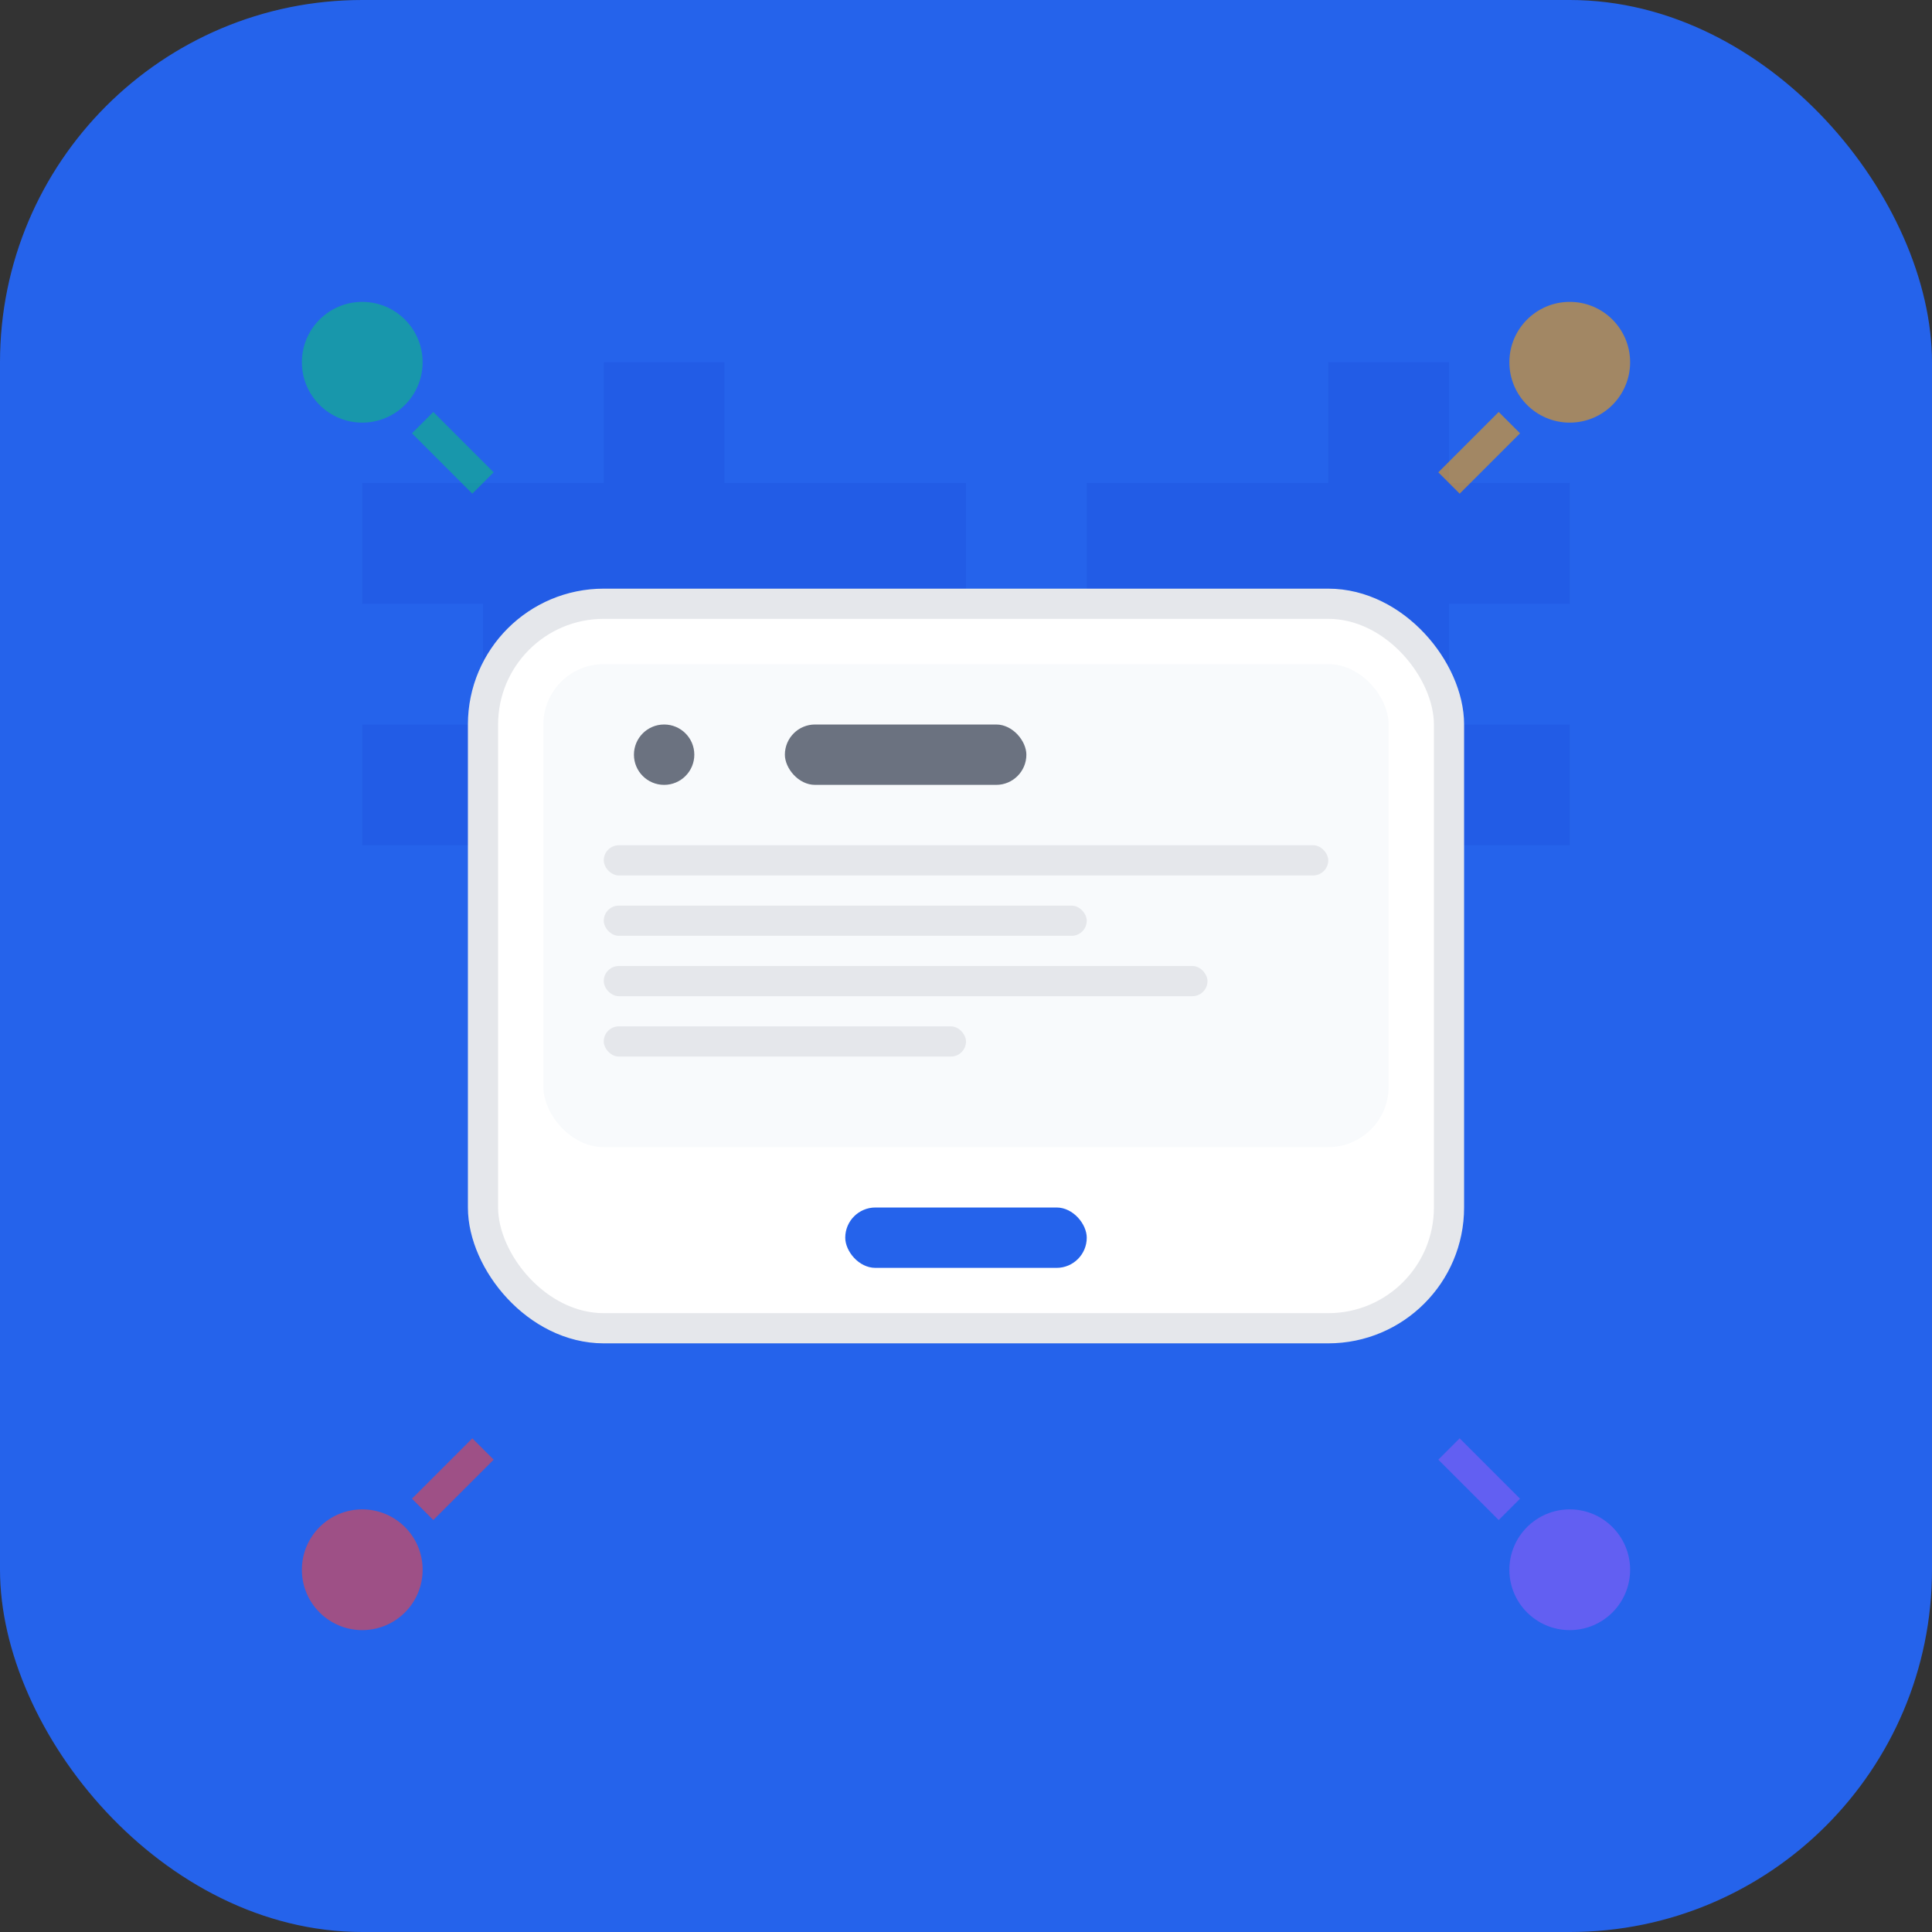 <svg width="32" height="32" viewBox="0 0 32 32" fill="none" xmlns="http://www.w3.org/2000/svg">
  <rect x="0" y="0" width="32" height="32" fill="#333333" stroke="none"/>
  <rect width="32" height="32" rx="6" fill="#2563eb"/>
  <g clip-path="url(#clip0)">
    <!-- Circuit pattern background -->
    <path d="M6 8H10V6H12V8H16V10H18V8H22V6H24V8H26V10H24V12H26V14H24V16H22V14H18V16H16V14H12V16H10V14H6V12H8V10H6V8Z" fill="#1d4ed8" opacity="0.3"/>
    
    <!-- Main device outline -->
    <rect x="8" y="10" width="16" height="12" rx="2" fill="#ffffff" stroke="#e5e7eb" stroke-width="0.5"/>
    
    <!-- Screen -->
    <rect x="9" y="11" width="14" height="8" rx="1" fill="#f8fafc"/>
    
    <!-- Top elements (camera, speaker) -->
    <circle cx="11" cy="12.5" r="0.5" fill="#6b7280"/>
    <rect x="13" y="12" width="4" height="1" rx="0.5" fill="#6b7280"/>
    
    <!-- Screen content lines -->
    <rect x="10" y="14" width="12" height="0.5" rx="0.25" fill="#e5e7eb"/>
    <rect x="10" y="15" width="8" height="0.5" rx="0.25" fill="#e5e7eb"/>
    <rect x="10" y="16" width="10" height="0.5" rx="0.25" fill="#e5e7eb"/>
    <rect x="10" y="17" width="6" height="0.5" rx="0.25" fill="#e5e7eb"/>
    
    <!-- Home button/indicator -->
    <rect x="14" y="20" width="4" height="1" rx="0.5" fill="#2563eb"/>
    
    <!-- Tech elements around the device -->
    <circle cx="6" cy="6" r="1" fill="#10b981" opacity="0.6"/>
    <circle cx="26" cy="6" r="1" fill="#f59e0b" opacity="0.6"/>
    <circle cx="6" cy="26" r="1" fill="#ef4444" opacity="0.6"/>
    <circle cx="26" cy="26" r="1" fill="#8b5cf6" opacity="0.6"/>
    
    <!-- Connection lines -->
    <path d="M7 7L8 8" stroke="#10b981" stroke-width="0.5" opacity="0.6"/>
    <path d="M25 7L24 8" stroke="#f59e0b" stroke-width="0.5" opacity="0.6"/>
    <path d="M7 25L8 24" stroke="#ef4444" stroke-width="0.5" opacity="0.6"/>
    <path d="M25 25L24 24" stroke="#8b5cf6" stroke-width="0.5" opacity="0.6"/>
  </g>
  
  <defs>
    <clipPath id="clip0">
      <rect width="32" height="32" rx="6" fill="white"/>
    </clipPath>
  </defs>
</svg>
